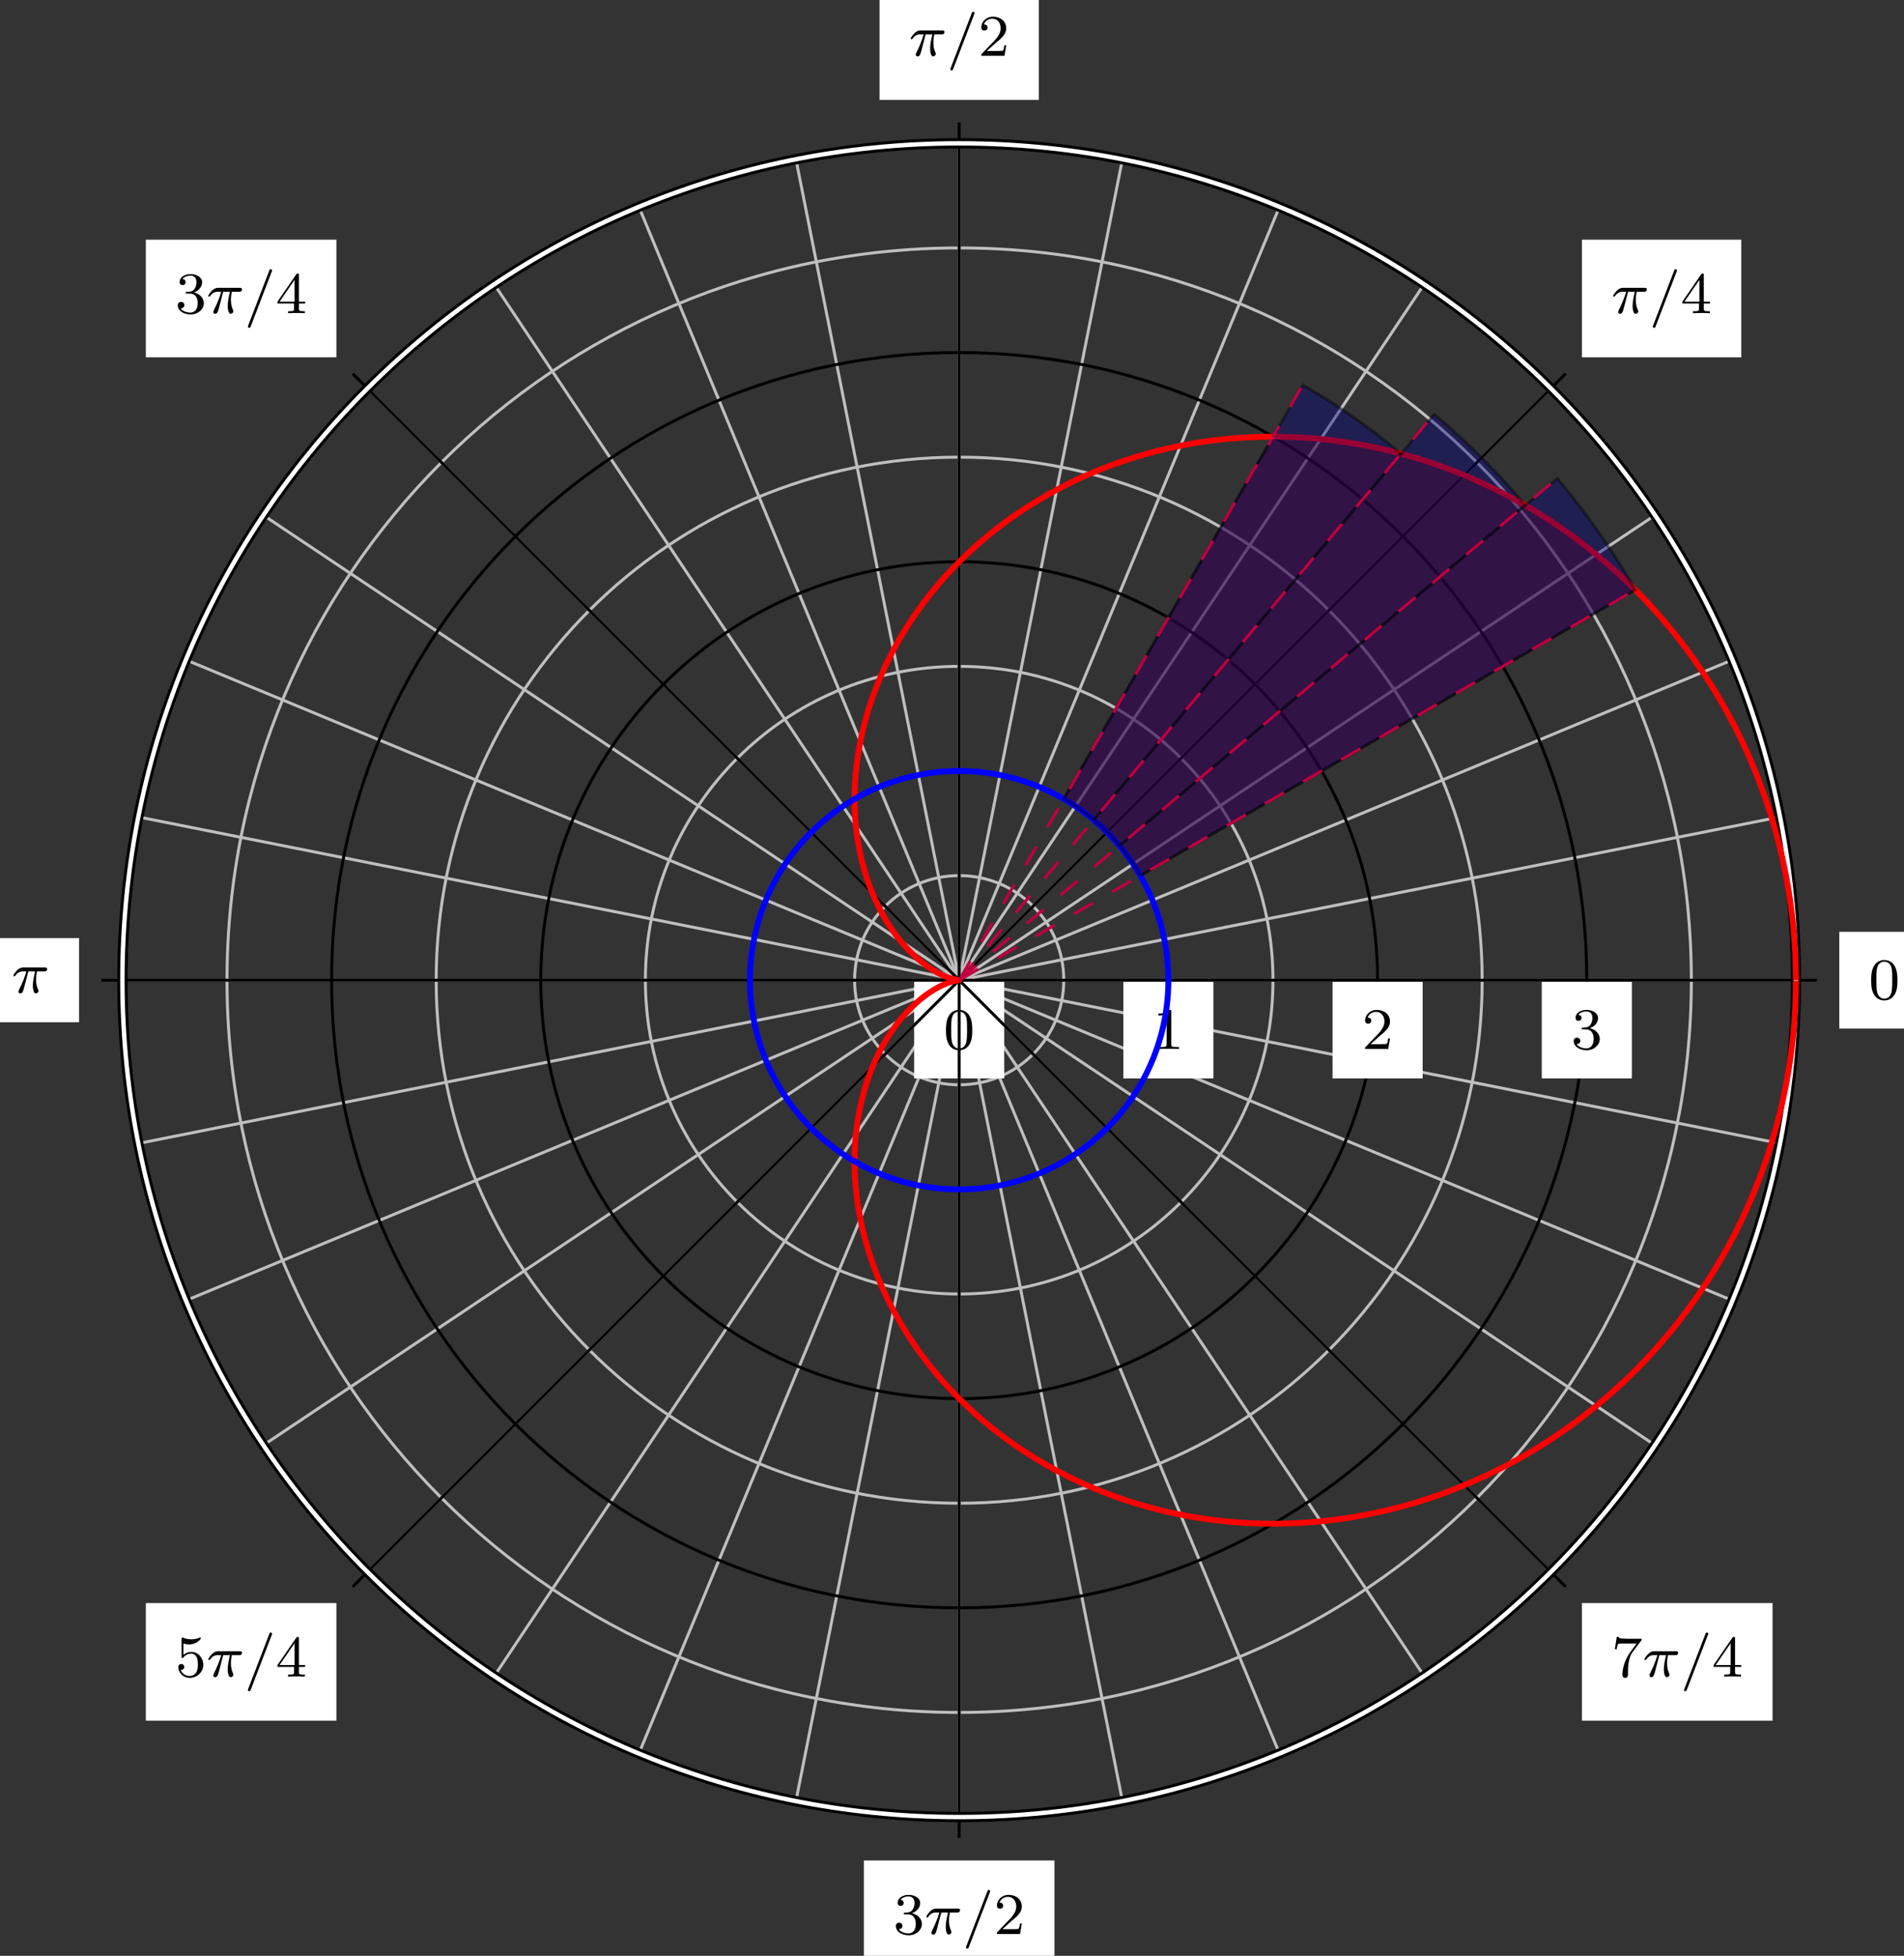 <?xml version="1.0" encoding="UTF-8"?>
<svg xmlns="http://www.w3.org/2000/svg" xmlns:xlink="http://www.w3.org/1999/xlink" width="258pt" height="265pt" viewBox="0 0 258 265" version="1.1">
<rect x="0" y="0" width="258" height="265" fill="#333333" stroke="none"/>
<defs>
<g>
<symbol overflow="visible" id="glyph0-0">
<path style="stroke:none;" d=""/>
</symbol>
<symbol overflow="visible" id="glyph0-1">
<path style="stroke:none;" d="M 3.891 -2.547 C 3.891 -3.391 3.812 -3.906 3.547 -4.422 C 3.203 -5.125 2.547 -5.297 2.109 -5.297 C 1.109 -5.297 0.734 -4.547 0.625 -4.328 C 0.344 -3.75 0.328 -2.953 0.328 -2.547 C 0.328 -2.016 0.344 -1.219 0.734 -0.578 C 1.094 0.016 1.688 0.172 2.109 0.172 C 2.5 0.172 3.172 0.047 3.578 -0.734 C 3.875 -1.312 3.891 -2.031 3.891 -2.547 Z M 2.109 -0.062 C 1.844 -0.062 1.297 -0.188 1.125 -1.016 C 1.031 -1.469 1.031 -2.219 1.031 -2.641 C 1.031 -3.188 1.031 -3.75 1.125 -4.188 C 1.297 -5 1.906 -5.078 2.109 -5.078 C 2.375 -5.078 2.938 -4.938 3.094 -4.219 C 3.188 -3.781 3.188 -3.172 3.188 -2.641 C 3.188 -2.172 3.188 -1.453 3.094 -1 C 2.922 -0.172 2.375 -0.062 2.109 -0.062 Z M 2.109 -0.062 "/>
</symbol>
<symbol overflow="visible" id="glyph0-2">
<path style="stroke:none;" d="M 2.5 -5.078 C 2.5 -5.297 2.484 -5.297 2.266 -5.297 C 1.938 -4.984 1.516 -4.797 0.766 -4.797 L 0.766 -4.531 C 0.984 -4.531 1.406 -4.531 1.875 -4.734 L 1.875 -0.656 C 1.875 -0.359 1.844 -0.266 1.094 -0.266 L 0.812 -0.266 L 0.812 0 C 1.141 -0.031 1.828 -0.031 2.188 -0.031 C 2.547 -0.031 3.234 -0.031 3.562 0 L 3.562 -0.266 L 3.281 -0.266 C 2.531 -0.266 2.5 -0.359 2.5 -0.656 Z M 2.5 -5.078 "/>
</symbol>
<symbol overflow="visible" id="glyph0-3">
<path style="stroke:none;" d="M 2.25 -1.625 C 2.375 -1.75 2.703 -2.016 2.844 -2.125 C 3.328 -2.578 3.797 -3.016 3.797 -3.734 C 3.797 -4.688 3 -5.297 2.016 -5.297 C 1.047 -5.297 0.422 -4.578 0.422 -3.859 C 0.422 -3.469 0.734 -3.422 0.844 -3.422 C 1.016 -3.422 1.266 -3.531 1.266 -3.844 C 1.266 -4.25 0.859 -4.25 0.766 -4.25 C 1 -4.844 1.531 -5.031 1.922 -5.031 C 2.656 -5.031 3.047 -4.406 3.047 -3.734 C 3.047 -2.906 2.469 -2.297 1.516 -1.344 L 0.516 -0.297 C 0.422 -0.219 0.422 -0.203 0.422 0 L 3.562 0 L 3.797 -1.422 L 3.547 -1.422 C 3.531 -1.266 3.469 -0.875 3.375 -0.719 C 3.328 -0.656 2.719 -0.656 2.594 -0.656 L 1.172 -0.656 Z M 2.25 -1.625 "/>
</symbol>
<symbol overflow="visible" id="glyph0-4">
<path style="stroke:none;" d="M 2.016 -2.656 C 2.641 -2.656 3.047 -2.203 3.047 -1.359 C 3.047 -0.359 2.484 -0.078 2.062 -0.078 C 1.625 -0.078 1.016 -0.234 0.734 -0.656 C 1.031 -0.656 1.234 -0.844 1.234 -1.094 C 1.234 -1.359 1.047 -1.531 0.781 -1.531 C 0.578 -1.531 0.344 -1.406 0.344 -1.078 C 0.344 -0.328 1.156 0.172 2.078 0.172 C 3.125 0.172 3.875 -0.562 3.875 -1.359 C 3.875 -2.031 3.344 -2.625 2.531 -2.812 C 3.156 -3.031 3.641 -3.562 3.641 -4.203 C 3.641 -4.844 2.922 -5.297 2.094 -5.297 C 1.234 -5.297 0.594 -4.844 0.594 -4.234 C 0.594 -3.938 0.781 -3.812 1 -3.812 C 1.25 -3.812 1.406 -3.984 1.406 -4.219 C 1.406 -4.516 1.141 -4.625 0.969 -4.625 C 1.312 -5.062 1.922 -5.094 2.062 -5.094 C 2.266 -5.094 2.875 -5.031 2.875 -4.203 C 2.875 -3.656 2.641 -3.312 2.531 -3.188 C 2.297 -2.938 2.109 -2.922 1.625 -2.891 C 1.469 -2.891 1.406 -2.875 1.406 -2.766 C 1.406 -2.656 1.484 -2.656 1.625 -2.656 Z M 2.016 -2.656 "/>
</symbol>
<symbol overflow="visible" id="glyph0-5">
<path style="stroke:none;" d="M 3.141 -5.156 C 3.141 -5.312 3.141 -5.375 2.969 -5.375 C 2.875 -5.375 2.859 -5.375 2.781 -5.266 L 0.234 -1.562 L 0.234 -1.312 L 2.484 -1.312 L 2.484 -0.641 C 2.484 -0.344 2.469 -0.266 1.844 -0.266 L 1.672 -0.266 L 1.672 0 C 2.344 -0.031 2.359 -0.031 2.812 -0.031 C 3.266 -0.031 3.281 -0.031 3.953 0 L 3.953 -0.266 L 3.781 -0.266 C 3.156 -0.266 3.141 -0.344 3.141 -0.641 L 3.141 -1.312 L 3.984 -1.312 L 3.984 -1.562 L 3.141 -1.562 Z M 2.547 -4.516 L 2.547 -1.562 L 0.516 -1.562 Z M 2.547 -4.516 "/>
</symbol>
<symbol overflow="visible" id="glyph0-6">
<path style="stroke:none;" d="M 1.109 -4.484 C 1.219 -4.453 1.531 -4.359 1.875 -4.359 C 2.875 -4.359 3.469 -5.062 3.469 -5.188 C 3.469 -5.281 3.422 -5.297 3.375 -5.297 C 3.359 -5.297 3.344 -5.297 3.281 -5.266 C 2.969 -5.141 2.594 -5.047 2.172 -5.047 C 1.703 -5.047 1.312 -5.156 1.062 -5.266 C 0.984 -5.297 0.969 -5.297 0.953 -5.297 C 0.859 -5.297 0.859 -5.219 0.859 -5.062 L 0.859 -2.734 C 0.859 -2.594 0.859 -2.5 0.984 -2.5 C 1.047 -2.5 1.062 -2.531 1.109 -2.594 C 1.203 -2.703 1.5 -3.109 2.188 -3.109 C 2.625 -3.109 2.844 -2.75 2.922 -2.594 C 3.047 -2.312 3.062 -1.938 3.062 -1.641 C 3.062 -1.344 3.062 -0.906 2.844 -0.562 C 2.688 -0.312 2.359 -0.078 1.938 -0.078 C 1.422 -0.078 0.922 -0.391 0.734 -0.922 C 0.75 -0.906 0.812 -0.906 0.812 -0.906 C 1.031 -0.906 1.219 -1.047 1.219 -1.297 C 1.219 -1.594 0.984 -1.703 0.828 -1.703 C 0.672 -1.703 0.422 -1.625 0.422 -1.281 C 0.422 -0.562 1.047 0.172 1.953 0.172 C 2.953 0.172 3.797 -0.609 3.797 -1.594 C 3.797 -2.516 3.125 -3.344 2.188 -3.344 C 1.797 -3.344 1.422 -3.219 1.109 -2.938 Z M 1.109 -4.484 "/>
</symbol>
<symbol overflow="visible" id="glyph0-7">
<path style="stroke:none;" d="M 4.031 -4.859 C 4.109 -4.938 4.109 -4.953 4.109 -5.125 L 2.078 -5.125 C 1.875 -5.125 1.641 -5.141 1.438 -5.156 C 1.016 -5.188 1.016 -5.266 0.984 -5.391 L 0.734 -5.391 L 0.469 -3.703 L 0.719 -3.703 C 0.734 -3.828 0.828 -4.375 0.938 -4.438 C 1.016 -4.484 1.625 -4.484 1.734 -4.484 L 3.422 -4.484 L 2.609 -3.375 C 1.703 -2.172 1.5 -0.906 1.5 -0.281 C 1.5 -0.203 1.5 0.172 1.875 0.172 C 2.25 0.172 2.25 -0.188 2.25 -0.281 L 2.25 -0.672 C 2.25 -1.812 2.453 -2.75 2.844 -3.281 Z M 4.031 -4.859 "/>
</symbol>
<symbol overflow="visible" id="glyph1-0">
<path style="stroke:none;" d=""/>
</symbol>
<symbol overflow="visible" id="glyph1-1">
<path style="stroke:none;" d="M 2.266 -2.906 L 3.172 -2.906 C 3.016 -2.188 2.875 -1.594 2.875 -1 C 2.875 -0.953 2.875 -0.609 2.953 -0.312 C 3.062 0.016 3.141 0.078 3.281 0.078 C 3.453 0.078 3.641 -0.078 3.641 -0.266 C 3.641 -0.312 3.641 -0.328 3.609 -0.406 C 3.438 -0.766 3.312 -1.156 3.312 -1.812 C 3.312 -1.984 3.312 -2.328 3.438 -2.906 L 4.406 -2.906 C 4.531 -2.906 4.609 -2.906 4.688 -2.969 C 4.797 -3.062 4.812 -3.156 4.812 -3.219 C 4.812 -3.438 4.609 -3.438 4.484 -3.438 L 1.609 -3.438 C 1.438 -3.438 1.125 -3.438 0.734 -3.047 C 0.453 -2.766 0.234 -2.406 0.234 -2.344 C 0.234 -2.266 0.281 -2.25 0.344 -2.25 C 0.438 -2.25 0.453 -2.266 0.5 -2.328 C 0.891 -2.906 1.359 -2.906 1.531 -2.906 L 2 -2.906 C 1.766 -2.062 1.344 -1.094 1.047 -0.516 C 1 -0.391 0.922 -0.234 0.922 -0.172 C 0.922 0 1.047 0.078 1.172 0.078 C 1.484 0.078 1.562 -0.219 1.734 -0.875 Z M 2.266 -2.906 "/>
</symbol>
<symbol overflow="visible" id="glyph1-2">
<path style="stroke:none;" d="M 3.703 -5.641 C 3.75 -5.75 3.75 -5.766 3.75 -5.797 C 3.75 -5.891 3.672 -5.969 3.562 -5.969 C 3.438 -5.969 3.406 -5.875 3.375 -5.797 L 0.516 1.656 C 0.469 1.766 0.469 1.781 0.469 1.812 C 0.469 1.906 0.547 1.984 0.656 1.984 C 0.781 1.984 0.812 1.891 0.844 1.812 Z M 3.703 -5.641 "/>
</symbol>
</g>
</defs>
<g id="surface1">
<path style="fill:none;stroke-width:0.399;stroke-linecap:butt;stroke-linejoin:miter;stroke:rgb(75%,75%,75%);stroke-opacity:1;stroke-miterlimit:10;" d="M -0 0.001 L 113.387 0.001 " transform="matrix(1,0,0,-1,129.973,132.806)"/>
<path style="fill:none;stroke-width:0.399;stroke-linecap:butt;stroke-linejoin:miter;stroke:rgb(75%,75%,75%);stroke-opacity:1;stroke-miterlimit:10;" d="M -0 0.001 L 111.204 22.116 " transform="matrix(1,0,0,-1,129.973,132.806)"/>
<path style="fill:none;stroke-width:0.399;stroke-linecap:butt;stroke-linejoin:miter;stroke:rgb(75%,75%,75%);stroke-opacity:1;stroke-miterlimit:10;" d="M -0 0.001 L 104.751 43.388 " transform="matrix(1,0,0,-1,129.973,132.806)"/>
<path style="fill:none;stroke-width:0.399;stroke-linecap:butt;stroke-linejoin:miter;stroke:rgb(75%,75%,75%);stroke-opacity:1;stroke-miterlimit:10;" d="M -0 0.001 L 94.275 62.992 " transform="matrix(1,0,0,-1,129.973,132.806)"/>
<path style="fill:none;stroke-width:0.399;stroke-linecap:butt;stroke-linejoin:miter;stroke:rgb(75%,75%,75%);stroke-opacity:1;stroke-miterlimit:10;" d="M -0 0.001 L 80.178 80.178 " transform="matrix(1,0,0,-1,129.973,132.806)"/>
<path style="fill:none;stroke-width:0.399;stroke-linecap:butt;stroke-linejoin:miter;stroke:rgb(75%,75%,75%);stroke-opacity:1;stroke-miterlimit:10;" d="M -0 0.001 L 62.992 94.274 " transform="matrix(1,0,0,-1,129.973,132.806)"/>
<path style="fill:none;stroke-width:0.399;stroke-linecap:butt;stroke-linejoin:miter;stroke:rgb(75%,75%,75%);stroke-opacity:1;stroke-miterlimit:10;" d="M -0 0.001 L 43.388 104.753 " transform="matrix(1,0,0,-1,129.973,132.806)"/>
<path style="fill:none;stroke-width:0.399;stroke-linecap:butt;stroke-linejoin:miter;stroke:rgb(75%,75%,75%);stroke-opacity:1;stroke-miterlimit:10;" d="M -0 0.001 L 22.119 111.206 " transform="matrix(1,0,0,-1,129.973,132.806)"/>
<path style="fill:none;stroke-width:0.399;stroke-linecap:butt;stroke-linejoin:miter;stroke:rgb(75%,75%,75%);stroke-opacity:1;stroke-miterlimit:10;" d="M -0 0.001 L -0 113.386 " transform="matrix(1,0,0,-1,129.973,132.806)"/>
<path style="fill:none;stroke-width:0.399;stroke-linecap:butt;stroke-linejoin:miter;stroke:rgb(75%,75%,75%);stroke-opacity:1;stroke-miterlimit:10;" d="M -0 0.001 L -22.116 111.206 " transform="matrix(1,0,0,-1,129.973,132.806)"/>
<path style="fill:none;stroke-width:0.399;stroke-linecap:butt;stroke-linejoin:miter;stroke:rgb(75%,75%,75%);stroke-opacity:1;stroke-miterlimit:10;" d="M -0 0.001 L -43.388 104.753 " transform="matrix(1,0,0,-1,129.973,132.806)"/>
<path style="fill:none;stroke-width:0.399;stroke-linecap:butt;stroke-linejoin:miter;stroke:rgb(75%,75%,75%);stroke-opacity:1;stroke-miterlimit:10;" d="M -0 0.001 L -62.993 94.274 " transform="matrix(1,0,0,-1,129.973,132.806)"/>
<path style="fill:none;stroke-width:0.399;stroke-linecap:butt;stroke-linejoin:miter;stroke:rgb(75%,75%,75%);stroke-opacity:1;stroke-miterlimit:10;" d="M -0 0.001 L -80.175 80.178 " transform="matrix(1,0,0,-1,129.973,132.806)"/>
<path style="fill:none;stroke-width:0.399;stroke-linecap:butt;stroke-linejoin:miter;stroke:rgb(75%,75%,75%);stroke-opacity:1;stroke-miterlimit:10;" d="M -0 0.001 L -94.276 62.992 " transform="matrix(1,0,0,-1,129.973,132.806)"/>
<path style="fill:none;stroke-width:0.399;stroke-linecap:butt;stroke-linejoin:miter;stroke:rgb(75%,75%,75%);stroke-opacity:1;stroke-miterlimit:10;" d="M -0 0.001 L -104.752 43.388 " transform="matrix(1,0,0,-1,129.973,132.806)"/>
<path style="fill:none;stroke-width:0.399;stroke-linecap:butt;stroke-linejoin:miter;stroke:rgb(75%,75%,75%);stroke-opacity:1;stroke-miterlimit:10;" d="M -0 0.001 L -111.205 22.116 " transform="matrix(1,0,0,-1,129.973,132.806)"/>
<path style="fill:none;stroke-width:0.399;stroke-linecap:butt;stroke-linejoin:miter;stroke:rgb(75%,75%,75%);stroke-opacity:1;stroke-miterlimit:10;" d="M -0 0.001 L -113.388 0.001 " transform="matrix(1,0,0,-1,129.973,132.806)"/>
<path style="fill:none;stroke-width:0.399;stroke-linecap:butt;stroke-linejoin:miter;stroke:rgb(75%,75%,75%);stroke-opacity:1;stroke-miterlimit:10;" d="M -0 0.001 L -111.205 -22.118 " transform="matrix(1,0,0,-1,129.973,132.806)"/>
<path style="fill:none;stroke-width:0.399;stroke-linecap:butt;stroke-linejoin:miter;stroke:rgb(75%,75%,75%);stroke-opacity:1;stroke-miterlimit:10;" d="M -0 0.001 L -104.752 -43.389 " transform="matrix(1,0,0,-1,129.973,132.806)"/>
<path style="fill:none;stroke-width:0.399;stroke-linecap:butt;stroke-linejoin:miter;stroke:rgb(75%,75%,75%);stroke-opacity:1;stroke-miterlimit:10;" d="M -0 0.001 L -94.276 -62.993 " transform="matrix(1,0,0,-1,129.973,132.806)"/>
<path style="fill:none;stroke-width:0.399;stroke-linecap:butt;stroke-linejoin:miter;stroke:rgb(75%,75%,75%);stroke-opacity:1;stroke-miterlimit:10;" d="M -0 0.001 L -80.175 -80.175 " transform="matrix(1,0,0,-1,129.973,132.806)"/>
<path style="fill:none;stroke-width:0.399;stroke-linecap:butt;stroke-linejoin:miter;stroke:rgb(75%,75%,75%);stroke-opacity:1;stroke-miterlimit:10;" d="M -0 0.001 L -62.993 -94.275 " transform="matrix(1,0,0,-1,129.973,132.806)"/>
<path style="fill:none;stroke-width:0.399;stroke-linecap:butt;stroke-linejoin:miter;stroke:rgb(75%,75%,75%);stroke-opacity:1;stroke-miterlimit:10;" d="M -0 0.001 L -43.388 -104.751 " transform="matrix(1,0,0,-1,129.973,132.806)"/>
<path style="fill:none;stroke-width:0.399;stroke-linecap:butt;stroke-linejoin:miter;stroke:rgb(75%,75%,75%);stroke-opacity:1;stroke-miterlimit:10;" d="M -0 0.001 L -22.116 -111.204 " transform="matrix(1,0,0,-1,129.973,132.806)"/>
<path style="fill:none;stroke-width:0.399;stroke-linecap:butt;stroke-linejoin:miter;stroke:rgb(75%,75%,75%);stroke-opacity:1;stroke-miterlimit:10;" d="M -0 0.001 L -0 -113.387 " transform="matrix(1,0,0,-1,129.973,132.806)"/>
<path style="fill:none;stroke-width:0.399;stroke-linecap:butt;stroke-linejoin:miter;stroke:rgb(75%,75%,75%);stroke-opacity:1;stroke-miterlimit:10;" d="M -0 0.001 L 22.119 -111.204 " transform="matrix(1,0,0,-1,129.973,132.806)"/>
<path style="fill:none;stroke-width:0.399;stroke-linecap:butt;stroke-linejoin:miter;stroke:rgb(75%,75%,75%);stroke-opacity:1;stroke-miterlimit:10;" d="M -0 0.001 L 43.388 -104.751 " transform="matrix(1,0,0,-1,129.973,132.806)"/>
<path style="fill:none;stroke-width:0.399;stroke-linecap:butt;stroke-linejoin:miter;stroke:rgb(75%,75%,75%);stroke-opacity:1;stroke-miterlimit:10;" d="M -0 0.001 L 62.992 -94.275 " transform="matrix(1,0,0,-1,129.973,132.806)"/>
<path style="fill:none;stroke-width:0.399;stroke-linecap:butt;stroke-linejoin:miter;stroke:rgb(75%,75%,75%);stroke-opacity:1;stroke-miterlimit:10;" d="M -0 0.001 L 80.178 -80.175 " transform="matrix(1,0,0,-1,129.973,132.806)"/>
<path style="fill:none;stroke-width:0.399;stroke-linecap:butt;stroke-linejoin:miter;stroke:rgb(75%,75%,75%);stroke-opacity:1;stroke-miterlimit:10;" d="M -0 0.001 L 94.275 -62.993 " transform="matrix(1,0,0,-1,129.973,132.806)"/>
<path style="fill:none;stroke-width:0.399;stroke-linecap:butt;stroke-linejoin:miter;stroke:rgb(75%,75%,75%);stroke-opacity:1;stroke-miterlimit:10;" d="M -0 0.001 L 104.751 -43.389 " transform="matrix(1,0,0,-1,129.973,132.806)"/>
<path style="fill:none;stroke-width:0.399;stroke-linecap:butt;stroke-linejoin:miter;stroke:rgb(75%,75%,75%);stroke-opacity:1;stroke-miterlimit:10;" d="M -0 0.001 L 111.204 -22.118 " transform="matrix(1,0,0,-1,129.973,132.806)"/>
<path style="fill:none;stroke-width:0.399;stroke-linecap:butt;stroke-linejoin:miter;stroke:rgb(75%,75%,75%);stroke-opacity:1;stroke-miterlimit:10;" d="M 14.174 0.001 C 14.174 7.829 7.827 14.172 -0 14.172 C -7.828 14.172 -14.171 7.829 -14.171 0.001 C -14.171 -7.826 -7.828 -14.173 -0 -14.173 C 7.827 -14.173 14.174 -7.826 14.174 0.001 Z M 14.174 0.001 " transform="matrix(1,0,0,-1,129.973,132.806)"/>
<path style="fill:none;stroke-width:0.399;stroke-linecap:butt;stroke-linejoin:miter;stroke:rgb(0%,0%,0%);stroke-opacity:1;stroke-miterlimit:10;" d="M -0 0.001 Z M -0 0.001 " transform="matrix(1,0,0,-1,129.973,132.806)"/>
<path style=" stroke:none;fill-rule:nonzero;fill:rgb(100%,100%,100%);fill-opacity:1;" d="M 123.871 146.113 L 136.074 146.113 L 136.074 133.004 L 123.871 133.004 Z M 123.871 146.113 "/>
<g style="fill:rgb(0%,0%,0%);fill-opacity:1;">
  <use xlink:href="#glyph0-1" x="127.856" y="142.127"/>
</g>
<path style="fill:none;stroke-width:0.399;stroke-linecap:butt;stroke-linejoin:miter;stroke:rgb(75%,75%,75%);stroke-opacity:1;stroke-miterlimit:10;" d="M 42.52 0.001 C 42.52 23.483 23.483 42.521 -0 42.521 C -23.483 42.521 -42.521 23.483 -42.521 0.001 C -42.521 -23.485 -23.483 -42.518 -0 -42.518 C 23.483 -42.518 42.52 -23.485 42.52 0.001 Z M 42.52 0.001 " transform="matrix(1,0,0,-1,129.973,132.806)"/>
<path style="fill:none;stroke-width:0.399;stroke-linecap:butt;stroke-linejoin:miter;stroke:rgb(0%,0%,0%);stroke-opacity:1;stroke-miterlimit:10;" d="M 28.346 0.001 C 28.346 15.656 15.655 28.346 -0 28.346 C -15.656 28.346 -28.346 15.656 -28.346 0.001 C -28.346 -15.658 -15.656 -28.348 -0 -28.348 C 15.655 -28.348 28.346 -15.658 28.346 0.001 Z M 28.346 0.001 " transform="matrix(1,0,0,-1,129.973,132.806)"/>
<path style=" stroke:none;fill-rule:nonzero;fill:rgb(100%,100%,100%);fill-opacity:1;" d="M 152.219 146.113 L 164.422 146.113 L 164.422 133.004 L 152.219 133.004 Z M 152.219 146.113 "/>
<g style="fill:rgb(0%,0%,0%);fill-opacity:1;">
  <use xlink:href="#glyph0-2" x="156.205" y="142.127"/>
</g>
<path style="fill:none;stroke-width:0.399;stroke-linecap:butt;stroke-linejoin:miter;stroke:rgb(75%,75%,75%);stroke-opacity:1;stroke-miterlimit:10;" d="M 70.866 0.001 C 70.866 39.138 39.138 70.866 -0 70.866 C -39.139 70.866 -70.867 39.138 -70.867 0.001 C -70.867 -39.14 -39.139 -70.867 -0 -70.867 C 39.138 -70.867 70.866 -39.14 70.866 0.001 Z M 70.866 0.001 " transform="matrix(1,0,0,-1,129.973,132.806)"/>
<path style="fill:none;stroke-width:0.399;stroke-linecap:butt;stroke-linejoin:miter;stroke:rgb(0%,0%,0%);stroke-opacity:1;stroke-miterlimit:10;" d="M 56.695 0.001 C 56.695 31.311 31.31 56.695 -0 56.695 C -31.311 56.695 -56.692 31.311 -56.692 0.001 C -56.692 -31.312 -31.311 -56.693 -0 -56.693 C 31.31 -56.693 56.695 -31.312 56.695 0.001 Z M 56.695 0.001 " transform="matrix(1,0,0,-1,129.973,132.806)"/>
<path style=" stroke:none;fill-rule:nonzero;fill:rgb(100%,100%,100%);fill-opacity:1;" d="M 180.566 146.113 L 192.773 146.113 L 192.773 133.004 L 180.566 133.004 Z M 180.566 146.113 "/>
<g style="fill:rgb(0%,0%,0%);fill-opacity:1;">
  <use xlink:href="#glyph0-3" x="184.552" y="142.127"/>
</g>
<path style="fill:none;stroke-width:0.399;stroke-linecap:butt;stroke-linejoin:miter;stroke:rgb(75%,75%,75%);stroke-opacity:1;stroke-miterlimit:10;" d="M 99.212 0.001 C 99.212 54.793 54.793 99.215 -0 99.215 C -54.794 99.215 -99.213 54.793 -99.213 0.001 C -99.213 -54.795 -54.794 -99.213 -0 -99.213 C 54.793 -99.213 99.212 -54.795 99.212 0.001 Z M 99.212 0.001 " transform="matrix(1,0,0,-1,129.973,132.806)"/>
<path style="fill:none;stroke-width:0.399;stroke-linecap:butt;stroke-linejoin:miter;stroke:rgb(0%,0%,0%);stroke-opacity:1;stroke-miterlimit:10;" d="M 85.041 0.001 C 85.041 46.966 46.965 85.04 -0 85.04 C -46.966 85.04 -85.042 46.966 -85.042 0.001 C -85.042 -46.967 -46.966 -85.042 -0 -85.042 C 46.965 -85.042 85.041 -46.967 85.041 0.001 Z M 85.041 0.001 " transform="matrix(1,0,0,-1,129.973,132.806)"/>
<path style=" stroke:none;fill-rule:nonzero;fill:rgb(100%,100%,100%);fill-opacity:1;" d="M 208.918 146.113 L 221.121 146.113 L 221.121 133.004 L 208.918 133.004 Z M 208.918 146.113 "/>
<g style="fill:rgb(0%,0%,0%);fill-opacity:1;">
  <use xlink:href="#glyph0-4" x="212.901" y="142.127"/>
</g>
<path style="fill:none;stroke-width:0.399;stroke-linecap:butt;stroke-linejoin:miter;stroke:rgb(0%,0%,0%);stroke-opacity:1;stroke-miterlimit:10;" d="M -0 0.001 L 116.223 0.001 " transform="matrix(1,0,0,-1,129.973,132.806)"/>
<path style=" stroke:none;fill-rule:nonzero;fill:rgb(100%,100%,100%);fill-opacity:1;" d="M 249.234 139.359 L 261.441 139.359 L 261.441 126.254 L 249.234 126.254 Z M 249.234 139.359 "/>
<g style="fill:rgb(0%,0%,0%);fill-opacity:1;">
  <use xlink:href="#glyph0-1" x="253.22" y="135.374"/>
</g>
<path style="fill:none;stroke-width:0.399;stroke-linecap:butt;stroke-linejoin:miter;stroke:rgb(0%,0%,0%);stroke-opacity:1;stroke-miterlimit:10;" d="M -0 0.001 L 82.182 82.181 " transform="matrix(1,0,0,-1,129.973,132.806)"/>
<path style=" stroke:none;fill-rule:nonzero;fill:rgb(100%,100%,100%);fill-opacity:1;" d="M 214.363 48.414 L 235.949 48.414 L 235.949 32.473 L 214.363 32.473 Z M 214.363 48.414 "/>
<g style="fill:rgb(0%,0%,0%);fill-opacity:1;">
  <use xlink:href="#glyph1-1" x="218.348" y="42.436"/>
</g>
<g style="fill:rgb(0%,0%,0%);fill-opacity:1;">
  <use xlink:href="#glyph1-2" x="223.49" y="42.436"/>
</g>
<g style="fill:rgb(0%,0%,0%);fill-opacity:1;">
  <use xlink:href="#glyph0-5" x="227.732" y="42.436"/>
</g>
<path style="fill:none;stroke-width:0.399;stroke-linecap:butt;stroke-linejoin:miter;stroke:rgb(0%,0%,0%);stroke-opacity:1;stroke-miterlimit:10;" d="M -0 0.001 L -0 116.221 " transform="matrix(1,0,0,-1,129.973,132.806)"/>
<path style=" stroke:none;fill-rule:nonzero;fill:rgb(100%,100%,100%);fill-opacity:1;" d="M 119.18 13.539 L 140.766 13.539 L 140.766 -2.402 L 119.18 -2.402 Z M 119.18 13.539 "/>
<g style="fill:rgb(0%,0%,0%);fill-opacity:1;">
  <use xlink:href="#glyph1-1" x="123.164" y="7.562"/>
</g>
<g style="fill:rgb(0%,0%,0%);fill-opacity:1;">
  <use xlink:href="#glyph1-2" x="128.306" y="7.562"/>
</g>
<g style="fill:rgb(0%,0%,0%);fill-opacity:1;">
  <use xlink:href="#glyph0-3" x="132.547" y="7.562"/>
</g>
<path style="fill:none;stroke-width:0.399;stroke-linecap:butt;stroke-linejoin:miter;stroke:rgb(0%,0%,0%);stroke-opacity:1;stroke-miterlimit:10;" d="M -0 0.001 L -82.183 82.181 " transform="matrix(1,0,0,-1,129.973,132.806)"/>
<path style=" stroke:none;fill-rule:nonzero;fill:rgb(100%,100%,100%);fill-opacity:1;" d="M 19.762 48.414 L 45.582 48.414 L 45.582 32.473 L 19.762 32.473 Z M 19.762 48.414 "/>
<g style="fill:rgb(0%,0%,0%);fill-opacity:1;">
  <use xlink:href="#glyph0-4" x="23.746" y="42.436"/>
</g>
<g style="fill:rgb(0%,0%,0%);fill-opacity:1;">
  <use xlink:href="#glyph1-1" x="27.98" y="42.436"/>
</g>
<g style="fill:rgb(0%,0%,0%);fill-opacity:1;">
  <use xlink:href="#glyph1-2" x="33.122" y="42.436"/>
</g>
<g style="fill:rgb(0%,0%,0%);fill-opacity:1;">
  <use xlink:href="#glyph0-5" x="37.364" y="42.436"/>
</g>
<path style="fill:none;stroke-width:0.399;stroke-linecap:butt;stroke-linejoin:miter;stroke:rgb(0%,0%,0%);stroke-opacity:1;stroke-miterlimit:10;" d="M -0 0.001 L -116.224 0.001 " transform="matrix(1,0,0,-1,129.973,132.806)"/>
<path style=" stroke:none;fill-rule:nonzero;fill:rgb(100%,100%,100%);fill-opacity:1;" d="M -2.41 138.508 L 10.711 138.508 L 10.711 127.105 L -2.41 127.105 Z M -2.41 138.508 "/>
<g style="fill:rgb(0%,0%,0%);fill-opacity:1;">
  <use xlink:href="#glyph1-1" x="1.576" y="134.522"/>
</g>
<path style="fill:none;stroke-width:0.399;stroke-linecap:butt;stroke-linejoin:miter;stroke:rgb(0%,0%,0%);stroke-opacity:1;stroke-miterlimit:10;" d="M -0 0.001 L -82.183 -82.183 " transform="matrix(1,0,0,-1,129.973,132.806)"/>
<path style=" stroke:none;fill-rule:nonzero;fill:rgb(100%,100%,100%);fill-opacity:1;" d="M 19.762 233.141 L 45.582 233.141 L 45.582 217.199 L 19.762 217.199 Z M 19.762 233.141 "/>
<g style="fill:rgb(0%,0%,0%);fill-opacity:1;">
  <use xlink:href="#glyph0-6" x="23.746" y="227.161"/>
</g>
<g style="fill:rgb(0%,0%,0%);fill-opacity:1;">
  <use xlink:href="#glyph1-1" x="27.98" y="227.161"/>
</g>
<g style="fill:rgb(0%,0%,0%);fill-opacity:1;">
  <use xlink:href="#glyph1-2" x="33.122" y="227.161"/>
</g>
<g style="fill:rgb(0%,0%,0%);fill-opacity:1;">
  <use xlink:href="#glyph0-5" x="37.364" y="227.161"/>
</g>
<path style="fill:none;stroke-width:0.399;stroke-linecap:butt;stroke-linejoin:miter;stroke:rgb(0%,0%,0%);stroke-opacity:1;stroke-miterlimit:10;" d="M -0 0.001 L 82.182 -82.183 " transform="matrix(1,0,0,-1,129.973,132.806)"/>
<path style=" stroke:none;fill-rule:nonzero;fill:rgb(100%,100%,100%);fill-opacity:1;" d="M 214.363 233.141 L 240.188 233.141 L 240.188 217.199 L 214.363 217.199 Z M 214.363 233.141 "/>
<g style="fill:rgb(0%,0%,0%);fill-opacity:1;">
  <use xlink:href="#glyph0-7" x="218.348" y="227.161"/>
</g>
<g style="fill:rgb(0%,0%,0%);fill-opacity:1;">
  <use xlink:href="#glyph1-1" x="222.583" y="227.161"/>
</g>
<g style="fill:rgb(0%,0%,0%);fill-opacity:1;">
  <use xlink:href="#glyph1-2" x="227.724" y="227.161"/>
</g>
<g style="fill:rgb(0%,0%,0%);fill-opacity:1;">
  <use xlink:href="#glyph0-5" x="231.966" y="227.161"/>
</g>
<path style="fill:none;stroke-width:0.399;stroke-linecap:butt;stroke-linejoin:miter;stroke:rgb(0%,0%,0%);stroke-opacity:1;stroke-miterlimit:10;" d="M -0 0.001 L -0 -116.223 " transform="matrix(1,0,0,-1,129.973,132.806)"/>
<path style=" stroke:none;fill-rule:nonzero;fill:rgb(100%,100%,100%);fill-opacity:1;" d="M 117.062 268.012 L 142.883 268.012 L 142.883 252.074 L 117.062 252.074 Z M 117.062 268.012 "/>
<g style="fill:rgb(0%,0%,0%);fill-opacity:1;">
  <use xlink:href="#glyph0-4" x="121.047" y="262.036"/>
</g>
<g style="fill:rgb(0%,0%,0%);fill-opacity:1;">
  <use xlink:href="#glyph1-1" x="125.281" y="262.036"/>
</g>
<g style="fill:rgb(0%,0%,0%);fill-opacity:1;">
  <use xlink:href="#glyph1-2" x="130.423" y="262.036"/>
</g>
<g style="fill:rgb(0%,0%,0%);fill-opacity:1;">
  <use xlink:href="#glyph0-3" x="134.664" y="262.036"/>
</g>
<path style="fill:none;stroke-width:1.395;stroke-linecap:butt;stroke-linejoin:miter;stroke:rgb(0%,0%,0%);stroke-opacity:1;stroke-miterlimit:10;" d="M 113.387 0.001 C 113.387 62.624 62.625 113.386 -0 113.386 C -62.622 113.386 -113.388 62.624 -113.388 0.001 C -113.388 -62.622 -62.622 -113.387 -0 -113.387 C 62.625 -113.387 113.387 -62.622 113.387 0.001 Z M 113.387 0.001 " transform="matrix(1,0,0,-1,129.973,132.806)"/>
<path style="fill:none;stroke-width:0.598;stroke-linecap:butt;stroke-linejoin:miter;stroke:rgb(100%,100%,100%);stroke-opacity:1;stroke-miterlimit:10;" d="M 113.387 0.001 C 113.387 62.624 62.625 113.386 -0 113.386 C -62.622 113.386 -113.388 62.624 -113.388 0.001 C -113.388 -62.622 -62.622 -113.387 -0 -113.387 C 62.625 -113.387 113.387 -62.622 113.387 0.001 Z M 113.387 0.001 " transform="matrix(1,0,0,-1,129.973,132.806)"/>
<path style="fill-rule:nonzero;fill:rgb(50%,0%,0%);fill-opacity:0.4;stroke-width:0.399;stroke-linecap:butt;stroke-linejoin:miter;stroke:rgb(0%,0%,0%);stroke-opacity:0.4;stroke-miterlimit:10;" d="M 24.549 14.172 L 91.615 52.891 L 89.9 54.547 L 88.139 56.145 L 86.33 57.676 L 84.487 59.148 L 82.592 60.55 L 80.663 61.882 L 78.698 63.148 L 76.706 64.351 L 74.675 65.476 L 72.624 66.53 L 70.546 67.515 L 68.449 68.429 L 66.324 69.264 L 64.191 70.026 L 62.043 70.717 L 59.883 71.339 L 57.715 71.878 L 55.539 72.35 L 53.364 72.745 L 51.192 73.073 L 49.02 73.323 L 46.852 73.498 L 44.696 73.608 L 42.548 73.643 L 14.174 24.55 L 14.706 24.233 L 15.229 23.905 L 15.749 23.569 L 16.256 23.222 L 16.76 22.859 L 17.252 22.487 L 17.741 22.109 L 18.217 21.714 L 18.686 21.312 L 19.147 20.902 L 19.6 20.48 L 20.041 20.046 L 20.471 19.605 L 20.897 19.152 L 21.307 18.695 L 21.713 18.226 L 22.104 17.746 L 22.483 17.261 L 22.858 16.765 L 23.217 16.265 L 23.565 15.754 L 23.9 15.234 L 24.229 14.711 L 24.545 14.18 L 24.549 14.172 " transform="matrix(1,0,0,-1,129.973,132.806)"/>
<path style="fill:none;stroke-width:0.797;stroke-linecap:butt;stroke-linejoin:miter;stroke:rgb(100%,0%,0%);stroke-opacity:1;stroke-miterlimit:10;" d="M 113.387 0.001 C 113.387 0.001 113.344 2.583 113.297 3.575 C 113.247 4.567 113.133 6.161 113.04 7.145 C 112.946 8.133 112.755 9.715 112.614 10.696 C 112.473 11.676 112.215 13.246 112.028 14.223 C 111.841 15.195 111.508 16.75 111.274 17.711 C 111.044 18.675 110.634 20.206 110.356 21.156 C 110.079 22.105 109.595 23.616 109.274 24.55 C 108.954 25.483 108.403 26.964 108.04 27.878 C 107.677 28.795 107.06 30.248 106.653 31.147 C 106.247 32.041 105.56 33.459 105.114 34.334 C 104.669 35.205 103.919 36.588 103.431 37.435 C 102.943 38.283 102.13 39.623 101.603 40.443 C 101.079 41.267 100.204 42.564 99.646 43.357 C 99.083 44.15 98.154 45.403 97.56 46.165 C 96.962 46.931 95.982 48.13 95.353 48.864 C 94.724 49.594 93.689 50.743 93.029 51.442 C 92.365 52.141 91.279 53.231 90.588 53.895 C 89.897 54.559 88.768 55.594 88.049 56.223 C 87.334 56.848 86.162 57.824 85.42 58.414 C 84.674 59.004 83.463 59.922 82.698 60.472 C 81.932 61.023 80.682 61.882 79.897 62.394 C 79.112 62.906 77.831 63.691 77.022 64.159 C 76.218 64.632 74.905 65.355 74.085 65.784 C 73.261 66.214 71.929 66.87 71.093 67.261 C 70.257 67.647 68.906 68.237 68.058 68.585 C 67.21 68.932 65.839 69.452 64.984 69.757 C 64.125 70.061 62.734 70.51 61.871 70.772 C 61.004 71.03 59.609 71.413 58.738 71.631 C 57.867 71.85 56.469 72.163 55.594 72.338 C 54.719 72.514 53.317 72.76 52.446 72.893 C 51.571 73.026 50.168 73.206 49.297 73.295 C 48.426 73.385 47.032 73.495 46.165 73.541 C 45.298 73.592 43.907 73.635 43.044 73.639 C 42.185 73.647 40.806 73.623 39.954 73.592 C 39.103 73.557 37.743 73.471 36.9 73.401 C 36.06 73.327 34.716 73.178 33.888 73.065 C 33.056 72.956 31.736 72.745 30.923 72.596 C 30.107 72.448 28.81 72.174 28.014 71.991 C 27.217 71.803 25.947 71.475 25.17 71.256 C 24.389 71.034 23.151 70.651 22.393 70.397 C 21.631 70.143 20.428 69.71 19.69 69.421 C 18.952 69.136 17.788 68.651 17.073 68.335 C 16.354 68.015 15.229 67.479 14.538 67.132 C 13.846 66.788 12.757 66.206 12.093 65.831 C 11.429 65.456 10.386 64.835 9.745 64.437 C 9.108 64.034 8.105 63.374 7.495 62.953 C 6.886 62.527 5.933 61.832 5.351 61.382 C 4.773 60.937 3.863 60.203 3.312 59.738 C 2.761 59.273 1.902 58.508 1.382 58.023 C 0.863 57.543 0.054 56.75 -0.434 56.25 C -0.922 55.75 -1.68 54.938 -2.137 54.422 C -2.594 53.91 -3.305 53.071 -3.731 52.543 C -4.156 52.02 -4.809 51.165 -5.203 50.629 C -5.598 50.09 -6.199 49.223 -6.563 48.676 C -6.922 48.13 -7.473 47.251 -7.805 46.7 C -8.133 46.149 -8.633 45.263 -8.93 44.704 C -9.226 44.15 -9.676 43.255 -9.937 42.697 C -10.203 42.138 -10.601 41.244 -10.836 40.685 C -11.066 40.126 -11.418 39.228 -11.617 38.673 C -11.82 38.115 -12.121 37.22 -12.293 36.67 C -12.465 36.115 -12.715 35.228 -12.855 34.682 C -13 34.131 -13.203 33.256 -13.316 32.713 C -13.429 32.17 -13.586 31.307 -13.671 30.772 C -13.757 30.237 -13.871 29.385 -13.929 28.862 C -13.988 28.338 -14.062 27.507 -14.093 26.991 C -14.129 26.479 -14.16 25.663 -14.168 25.163 C -14.175 24.659 -14.171 23.866 -14.156 23.378 C -14.14 22.894 -14.097 22.12 -14.058 21.648 C -14.023 21.175 -13.945 20.433 -13.89 19.976 C -13.832 19.519 -13.722 18.8 -13.644 18.359 C -13.57 17.921 -13.429 17.23 -13.336 16.808 C -13.242 16.386 -13.078 15.726 -12.965 15.324 C -12.855 14.918 -12.664 14.289 -12.539 13.906 C -12.414 13.52 -12.203 12.922 -12.066 12.559 C -11.929 12.195 -11.695 11.625 -11.547 11.281 C -11.398 10.938 -11.148 10.403 -10.992 10.082 C -10.832 9.758 -10.57 9.254 -10.402 8.954 C -10.234 8.653 -9.961 8.184 -9.789 7.899 C -9.613 7.618 -9.332 7.184 -9.152 6.922 C -8.976 6.661 -8.687 6.262 -8.504 6.02 C -8.324 5.782 -8.031 5.411 -7.848 5.192 C -7.668 4.969 -7.371 4.634 -7.188 4.434 C -7.004 4.235 -6.711 3.931 -6.531 3.751 C -6.348 3.567 -6.059 3.294 -5.879 3.134 C -5.703 2.974 -5.418 2.728 -5.246 2.587 C -5.07 2.442 -4.793 2.228 -4.625 2.103 C -4.457 1.978 -4.192 1.79 -4.031 1.681 C -3.871 1.571 -3.617 1.411 -3.461 1.317 C -3.309 1.224 -3.067 1.087 -2.922 1.009 C -2.778 0.931 -2.559 0.814 -2.426 0.751 C -2.289 0.685 -2.086 0.595 -1.965 0.54 C -1.84 0.489 -1.657 0.415 -1.543 0.372 C -1.434 0.333 -1.266 0.275 -1.168 0.243 C -1.075 0.212 -0.926 0.169 -0.844 0.15 C -0.762 0.126 -0.637 0.099 -0.571 0.083 C -0.5 0.068 -0.403 0.048 -0.348 0.04 C -0.293 0.029 -0.219 0.021 -0.18 0.013 C -0.141 0.009 -0.09 0.005 -0.067 0.001 C -0.043 0.001 -0.016 0.001 -0.008 0.001 C -0 0.001 -0 0.001 -0.008 0.001 C -0.016 0.001 -0.043 -0.003 -0.067 -0.003 C -0.09 -0.007 -0.137 -0.011 -0.176 -0.014 C -0.215 -0.018 -0.289 -0.03 -0.344 -0.038 C -0.399 -0.046 -0.497 -0.065 -0.567 -0.081 C -0.633 -0.096 -0.754 -0.124 -0.836 -0.147 C -0.918 -0.167 -1.067 -0.21 -1.164 -0.241 C -1.262 -0.272 -1.426 -0.331 -1.536 -0.37 C -1.645 -0.409 -1.832 -0.483 -1.953 -0.538 C -2.075 -0.589 -2.282 -0.682 -2.414 -0.745 C -2.547 -0.811 -2.77 -0.925 -2.914 -1.003 C -3.059 -1.081 -3.297 -1.217 -3.449 -1.311 C -3.606 -1.401 -3.856 -1.561 -4.02 -1.671 C -4.18 -1.78 -4.445 -1.967 -4.613 -2.092 C -4.781 -2.217 -5.059 -2.432 -5.231 -2.577 C -5.406 -2.717 -5.688 -2.959 -5.867 -3.124 C -6.043 -3.284 -6.336 -3.557 -6.516 -3.737 C -6.699 -3.916 -6.992 -4.221 -7.176 -4.42 C -7.355 -4.619 -7.652 -4.955 -7.836 -5.174 C -8.019 -5.393 -8.312 -5.764 -8.492 -6.002 C -8.672 -6.24 -8.961 -6.643 -9.141 -6.901 C -9.316 -7.162 -9.601 -7.6 -9.777 -7.881 C -9.949 -8.162 -10.222 -8.627 -10.39 -8.932 C -10.558 -9.232 -10.82 -9.732 -10.98 -10.057 C -11.136 -10.381 -11.386 -10.912 -11.535 -11.256 C -11.683 -11.599 -11.918 -12.166 -12.054 -12.529 C -12.191 -12.892 -12.406 -13.49 -12.531 -13.876 C -12.656 -14.259 -12.847 -14.888 -12.957 -15.29 C -13.07 -15.693 -13.234 -16.357 -13.328 -16.779 C -13.425 -17.196 -13.562 -17.888 -13.64 -18.329 C -13.718 -18.767 -13.828 -19.485 -13.882 -19.942 C -13.941 -20.395 -14.019 -21.141 -14.058 -21.614 C -14.093 -22.087 -14.14 -22.856 -14.156 -23.34 C -14.168 -23.829 -14.175 -24.622 -14.168 -25.122 C -14.16 -25.622 -14.129 -26.438 -14.097 -26.95 C -14.066 -27.465 -13.996 -28.297 -13.937 -28.82 C -13.879 -29.344 -13.765 -30.195 -13.679 -30.73 C -13.593 -31.266 -13.437 -32.129 -13.324 -32.672 C -13.211 -33.215 -13.007 -34.089 -12.867 -34.64 C -12.726 -35.187 -12.476 -36.074 -12.304 -36.628 C -12.133 -37.179 -11.836 -38.074 -11.633 -38.632 C -11.433 -39.187 -11.086 -40.085 -10.851 -40.644 C -10.621 -41.198 -10.222 -42.097 -9.957 -42.655 C -9.695 -43.214 -9.246 -44.108 -8.953 -44.663 C -8.656 -45.217 -8.156 -46.108 -7.828 -46.659 C -7.5 -47.209 -6.949 -48.088 -6.59 -48.635 C -6.231 -49.178 -5.625 -50.049 -5.235 -50.588 C -4.84 -51.123 -4.188 -51.979 -3.762 -52.506 C -3.336 -53.033 -2.629 -53.869 -2.172 -54.381 C -1.719 -54.896 -0.961 -55.713 -0.473 -56.213 C 0.015 -56.712 0.824 -57.501 1.343 -57.986 C 1.863 -58.47 2.722 -59.24 3.273 -59.704 C 3.824 -60.169 4.73 -60.903 5.308 -61.349 C 5.886 -61.794 6.843 -62.493 7.452 -62.919 C 8.062 -63.341 9.062 -64.005 9.698 -64.403 C 10.335 -64.805 11.378 -65.427 12.042 -65.801 C 12.706 -66.176 13.796 -66.758 14.483 -67.106 C 15.174 -67.454 16.299 -67.989 17.014 -68.309 C 17.729 -68.625 18.897 -69.114 19.635 -69.399 C 20.373 -69.688 21.572 -70.125 22.334 -70.379 C 23.092 -70.633 24.33 -71.02 25.111 -71.238 C 25.889 -71.461 27.154 -71.789 27.951 -71.977 C 28.752 -72.16 30.045 -72.434 30.861 -72.586 C 31.677 -72.734 32.994 -72.945 33.826 -73.059 C 34.654 -73.172 35.993 -73.32 36.837 -73.395 C 37.677 -73.469 39.036 -73.555 39.888 -73.586 C 40.739 -73.621 42.118 -73.648 42.981 -73.641 C 43.841 -73.637 45.231 -73.594 46.098 -73.547 C 46.965 -73.5 48.36 -73.391 49.231 -73.301 C 50.102 -73.211 51.504 -73.031 52.375 -72.902 C 53.25 -72.77 54.653 -72.527 55.527 -72.352 C 56.399 -72.18 57.801 -71.863 58.672 -71.649 C 59.543 -71.43 60.937 -71.051 61.804 -70.793 C 62.672 -70.532 64.058 -70.082 64.914 -69.778 C 65.773 -69.477 67.144 -68.957 67.992 -68.61 C 68.839 -68.266 70.195 -67.676 71.03 -67.29 C 71.866 -66.903 73.198 -66.247 74.022 -65.817 C 74.847 -65.387 76.155 -64.669 76.964 -64.2 C 77.768 -63.727 79.05 -62.942 79.839 -62.431 C 80.624 -61.919 81.874 -61.068 82.639 -60.517 C 83.405 -59.966 84.616 -59.048 85.358 -58.458 C 86.104 -57.873 87.276 -56.896 87.994 -56.271 C 88.713 -55.642 89.846 -54.607 90.537 -53.947 C 91.228 -53.283 92.314 -52.193 92.978 -51.494 C 93.638 -50.799 94.674 -49.647 95.302 -48.916 C 95.935 -48.186 96.916 -46.987 97.513 -46.225 C 98.107 -45.46 99.04 -44.214 99.603 -43.421 C 100.165 -42.628 101.04 -41.327 101.564 -40.507 C 102.091 -39.687 102.907 -38.347 103.396 -37.499 C 103.884 -36.652 104.634 -35.273 105.083 -34.402 C 105.528 -33.527 106.212 -32.109 106.622 -31.211 C 107.028 -30.316 107.649 -28.863 108.013 -27.949 C 108.38 -27.035 108.927 -25.551 109.251 -24.622 C 109.571 -23.688 110.059 -22.177 110.337 -21.231 C 110.618 -20.282 111.024 -18.747 111.259 -17.786 C 111.489 -16.822 111.829 -15.267 112.016 -14.294 C 112.204 -13.322 112.465 -11.752 112.606 -10.771 C 112.747 -9.791 112.938 -8.209 113.036 -7.221 C 113.129 -6.233 113.247 -4.643 113.294 -3.651 C 113.344 -2.659 113.383 -0.073 113.383 -0.073 " transform="matrix(1,0,0,-1,129.973,132.806)"/>
<path style="fill:none;stroke-width:0.797;stroke-linecap:butt;stroke-linejoin:miter;stroke:rgb(0%,0%,100%);stroke-opacity:1;stroke-miterlimit:10;" d="M 28.346 0.001 C 28.346 0.001 28.342 0.646 28.33 0.896 C 28.322 1.142 28.306 1.54 28.287 1.79 C 28.271 2.036 28.24 2.435 28.217 2.681 C 28.193 2.927 28.15 3.325 28.119 3.571 C 28.088 3.817 28.033 4.212 27.994 4.454 C 27.955 4.7 27.885 5.094 27.838 5.337 C 27.791 5.583 27.709 5.969 27.654 6.212 C 27.599 6.454 27.51 6.84 27.447 7.083 C 27.385 7.321 27.279 7.708 27.209 7.946 C 27.139 8.184 27.021 8.563 26.943 8.801 C 26.869 9.036 26.74 9.414 26.654 9.649 C 26.568 9.879 26.428 10.254 26.334 10.485 C 26.244 10.715 26.092 11.082 25.99 11.309 C 25.893 11.535 25.728 11.899 25.623 12.125 C 25.514 12.348 25.338 12.707 25.225 12.926 C 25.115 13.148 24.928 13.5 24.807 13.719 C 24.686 13.934 24.486 14.281 24.361 14.492 C 24.232 14.707 24.025 15.047 23.889 15.254 C 23.756 15.465 23.537 15.797 23.397 16 C 23.256 16.207 23.026 16.531 22.881 16.73 C 22.733 16.933 22.494 17.25 22.342 17.445 C 22.19 17.64 21.94 17.953 21.78 18.14 C 21.619 18.332 21.362 18.636 21.194 18.82 C 21.03 19.007 20.76 19.3 20.592 19.48 C 20.42 19.66 20.143 19.945 19.967 20.12 C 19.791 20.296 19.502 20.574 19.323 20.742 C 19.139 20.909 18.842 21.179 18.655 21.339 C 18.467 21.503 18.166 21.761 17.975 21.917 C 17.78 22.077 17.471 22.323 17.272 22.476 C 17.077 22.628 16.756 22.862 16.553 23.007 C 16.354 23.155 16.026 23.382 15.819 23.519 C 15.616 23.659 15.28 23.878 15.069 24.007 C 14.858 24.14 14.518 24.347 14.303 24.472 C 14.089 24.597 13.741 24.792 13.526 24.909 C 13.307 25.03 12.952 25.214 12.733 25.327 C 12.511 25.436 12.151 25.612 11.925 25.714 C 11.702 25.819 11.339 25.983 11.108 26.077 C 10.882 26.175 10.511 26.327 10.28 26.417 C 10.05 26.507 9.675 26.643 9.44 26.725 C 9.206 26.811 8.827 26.936 8.593 27.01 C 8.355 27.089 7.976 27.202 7.733 27.268 C 7.495 27.339 7.112 27.44 6.87 27.503 C 6.628 27.561 6.241 27.651 5.999 27.702 C 5.757 27.757 5.366 27.835 5.12 27.878 C 4.878 27.924 4.484 27.991 4.238 28.026 C 3.995 28.065 3.597 28.116 3.351 28.147 C 3.105 28.178 2.71 28.217 2.464 28.241 C 2.214 28.26 1.816 28.288 1.57 28.303 C 1.324 28.315 0.925 28.331 0.675 28.338 C 0.429 28.342 0.031 28.346 -0.219 28.346 C -0.465 28.342 -0.864 28.335 -1.114 28.323 C -1.36 28.315 -1.758 28.292 -2.008 28.276 C -2.254 28.256 -2.653 28.221 -2.899 28.198 C -3.145 28.171 -3.539 28.124 -3.785 28.092 C -4.031 28.057 -4.426 27.999 -4.672 27.956 C -4.918 27.917 -5.309 27.846 -5.551 27.796 C -5.797 27.749 -6.184 27.663 -6.426 27.608 C -6.668 27.549 -7.055 27.456 -7.293 27.393 C -7.535 27.327 -7.918 27.217 -8.156 27.147 C -8.394 27.077 -8.773 26.956 -9.008 26.878 C -9.246 26.796 -9.621 26.663 -9.851 26.577 C -10.086 26.491 -10.457 26.346 -10.687 26.253 C -10.918 26.159 -11.285 26.003 -11.511 25.905 C -11.738 25.804 -12.097 25.636 -12.32 25.526 C -12.547 25.421 -12.902 25.241 -13.121 25.124 C -13.339 25.011 -13.691 24.819 -13.906 24.698 C -14.125 24.577 -14.468 24.374 -14.679 24.249 C -14.894 24.12 -15.23 23.909 -15.441 23.772 C -15.648 23.636 -15.976 23.413 -16.183 23.273 C -16.386 23.132 -16.71 22.898 -16.91 22.749 C -17.109 22.601 -17.421 22.359 -17.617 22.206 C -17.812 22.05 -18.12 21.8 -18.312 21.64 C -18.499 21.48 -18.8 21.218 -18.984 21.05 C -19.167 20.882 -19.46 20.613 -19.64 20.441 C -19.82 20.269 -20.101 19.988 -20.273 19.808 C -20.448 19.632 -20.722 19.343 -20.89 19.16 C -21.058 18.976 -21.323 18.679 -21.484 18.492 C -21.648 18.304 -21.901 17.996 -22.058 17.804 C -22.214 17.609 -22.46 17.297 -22.608 17.097 C -22.757 16.902 -22.991 16.578 -23.136 16.375 C -23.28 16.172 -23.503 15.844 -23.64 15.636 C -23.776 15.429 -23.991 15.094 -24.124 14.883 C -24.253 14.672 -24.456 14.332 -24.581 14.113 C -24.706 13.898 -24.897 13.551 -25.015 13.332 C -25.132 13.113 -25.311 12.758 -25.421 12.535 C -25.53 12.313 -25.702 11.953 -25.807 11.727 C -25.909 11.5 -26.069 11.137 -26.163 10.906 C -26.257 10.676 -26.405 10.309 -26.495 10.074 C -26.585 9.844 -26.721 9.469 -26.8 9.235 C -26.882 9 -27.003 8.622 -27.077 8.383 C -27.151 8.145 -27.261 7.762 -27.327 7.524 C -27.393 7.286 -27.495 6.899 -27.553 6.657 C -27.612 6.415 -27.698 6.028 -27.749 5.786 C -27.8 5.544 -27.874 5.149 -27.917 4.907 C -27.96 4.661 -28.022 4.27 -28.057 4.024 C -28.093 3.778 -28.143 3.38 -28.171 3.134 C -28.198 2.888 -28.237 2.493 -28.257 2.243 C -28.276 1.997 -28.303 1.599 -28.315 1.353 C -28.327 1.103 -28.339 0.704 -28.342 0.458 C -28.346 0.208 -28.346 -0.19 -28.342 -0.436 C -28.339 -0.686 -28.327 -1.085 -28.315 -1.331 C -28.303 -1.581 -28.276 -1.979 -28.257 -2.225 C -28.237 -2.471 -28.202 -2.87 -28.175 -3.116 C -28.147 -3.362 -28.096 -3.756 -28.061 -4.002 C -28.026 -4.248 -27.964 -4.643 -27.921 -4.889 C -27.878 -5.131 -27.803 -5.522 -27.753 -5.768 C -27.702 -6.01 -27.616 -6.397 -27.557 -6.639 C -27.499 -6.881 -27.397 -7.268 -27.335 -7.506 C -27.268 -7.744 -27.155 -8.127 -27.085 -8.365 C -27.011 -8.604 -26.886 -8.982 -26.807 -9.217 C -26.725 -9.451 -26.589 -9.826 -26.503 -10.057 C -26.413 -10.291 -26.264 -10.658 -26.171 -10.888 C -26.073 -11.119 -25.917 -11.482 -25.815 -11.709 C -25.71 -11.935 -25.542 -12.295 -25.433 -12.517 C -25.323 -12.74 -25.14 -13.095 -25.022 -13.314 C -24.909 -13.537 -24.714 -13.884 -24.589 -14.099 C -24.468 -14.314 -24.265 -14.658 -24.132 -14.869 C -24.003 -15.079 -23.788 -15.415 -23.651 -15.622 C -23.515 -15.829 -23.288 -16.158 -23.147 -16.361 C -23.003 -16.564 -22.769 -16.884 -22.62 -17.083 C -22.472 -17.282 -22.226 -17.595 -22.069 -17.79 C -21.913 -17.982 -21.659 -18.286 -21.495 -18.478 C -21.335 -18.665 -21.069 -18.962 -20.902 -19.146 C -20.734 -19.329 -20.46 -19.618 -20.288 -19.798 C -20.113 -19.974 -19.831 -20.255 -19.652 -20.427 C -19.476 -20.599 -19.183 -20.872 -18.999 -21.036 C -18.816 -21.204 -18.515 -21.466 -18.324 -21.626 C -18.136 -21.786 -17.827 -22.04 -17.632 -22.192 C -17.437 -22.348 -17.121 -22.591 -16.921 -22.739 C -16.722 -22.887 -16.402 -23.122 -16.199 -23.262 C -15.992 -23.403 -15.664 -23.626 -15.457 -23.762 C -15.246 -23.899 -14.91 -24.11 -14.695 -24.239 C -14.484 -24.368 -14.14 -24.567 -13.925 -24.688 C -13.707 -24.813 -13.359 -25 -13.136 -25.118 C -12.918 -25.231 -12.562 -25.411 -12.34 -25.52 C -12.117 -25.625 -11.754 -25.797 -11.527 -25.895 C -11.301 -25.996 -10.933 -26.153 -10.703 -26.246 C -10.472 -26.34 -10.101 -26.485 -9.871 -26.571 C -9.637 -26.657 -9.262 -26.789 -9.027 -26.871 C -8.793 -26.95 -8.41 -27.071 -8.172 -27.141 C -7.937 -27.211 -7.555 -27.321 -7.313 -27.387 C -7.074 -27.449 -6.688 -27.547 -6.445 -27.602 C -6.203 -27.66 -5.813 -27.742 -5.57 -27.793 C -5.328 -27.84 -4.934 -27.914 -4.692 -27.953 C -4.445 -27.996 -4.051 -28.055 -3.805 -28.09 C -3.559 -28.121 -3.164 -28.168 -2.918 -28.195 C -2.668 -28.223 -2.274 -28.254 -2.024 -28.274 C -1.778 -28.289 -1.379 -28.313 -1.133 -28.324 C -0.883 -28.332 -0.485 -28.344 -0.239 -28.344 C 0.011 -28.348 0.41 -28.344 0.656 -28.336 C 0.906 -28.332 1.304 -28.317 1.55 -28.305 C 1.8 -28.289 2.195 -28.262 2.445 -28.238 C 2.691 -28.219 3.085 -28.18 3.335 -28.149 C 3.581 -28.121 3.976 -28.067 4.222 -28.028 C 4.464 -27.992 4.859 -27.926 5.101 -27.883 C 5.347 -27.836 5.737 -27.758 5.98 -27.707 C 6.222 -27.656 6.612 -27.567 6.851 -27.504 C 7.093 -27.446 7.48 -27.344 7.718 -27.274 C 7.956 -27.207 8.339 -27.094 8.573 -27.016 C 8.812 -26.942 9.19 -26.817 9.425 -26.735 C 9.655 -26.653 10.03 -26.512 10.261 -26.422 C 10.491 -26.332 10.862 -26.184 11.093 -26.086 C 11.319 -25.989 11.682 -25.829 11.909 -25.723 C 12.136 -25.618 12.495 -25.446 12.714 -25.332 C 12.936 -25.223 13.288 -25.04 13.507 -24.918 C 13.725 -24.801 14.073 -24.606 14.288 -24.481 C 14.503 -24.356 14.842 -24.149 15.053 -24.02 C 15.264 -23.887 15.6 -23.669 15.803 -23.532 C 16.01 -23.391 16.338 -23.165 16.538 -23.02 C 16.741 -22.876 17.061 -22.637 17.256 -22.485 C 17.456 -22.337 17.768 -22.087 17.959 -21.93 C 18.151 -21.774 18.455 -21.516 18.643 -21.352 C 18.83 -21.188 19.127 -20.923 19.307 -20.755 C 19.491 -20.587 19.776 -20.309 19.951 -20.134 C 20.127 -19.958 20.408 -19.673 20.576 -19.493 C 20.748 -19.313 21.018 -19.021 21.182 -18.833 C 21.346 -18.649 21.608 -18.349 21.768 -18.157 C 21.928 -17.966 22.178 -17.657 22.33 -17.462 C 22.483 -17.267 22.721 -16.947 22.869 -16.747 C 23.014 -16.548 23.244 -16.22 23.385 -16.017 C 23.525 -15.81 23.744 -15.478 23.881 -15.271 C 24.014 -15.06 24.225 -14.724 24.35 -14.509 C 24.479 -14.294 24.678 -13.951 24.799 -13.736 C 24.916 -13.517 25.104 -13.166 25.217 -12.943 C 25.33 -12.724 25.506 -12.365 25.611 -12.142 C 25.721 -11.916 25.885 -11.556 25.982 -11.326 C 26.084 -11.099 26.236 -10.732 26.33 -10.502 C 26.42 -10.271 26.564 -9.9 26.646 -9.666 C 26.732 -9.432 26.861 -9.057 26.939 -8.818 C 27.017 -8.584 27.135 -8.201 27.205 -7.963 C 27.271 -7.725 27.381 -7.342 27.443 -7.1 C 27.502 -6.861 27.596 -6.475 27.65 -6.233 C 27.705 -5.99 27.787 -5.6 27.834 -5.354 C 27.881 -5.112 27.951 -4.721 27.99 -4.475 C 28.029 -4.229 28.088 -3.834 28.119 -3.588 C 28.15 -3.342 28.193 -2.948 28.217 -2.698 C 28.24 -2.452 28.271 -2.053 28.287 -1.807 C 28.303 -1.561 28.322 -1.163 28.33 -0.913 C 28.338 -0.667 28.346 -0.018 28.346 -0.018 " transform="matrix(1,0,0,-1,129.973,132.806)"/>
<path style="fill-rule:nonzero;fill:rgb(0%,0%,50%);fill-opacity:0.4;stroke-width:0.399;stroke-linecap:butt;stroke-linejoin:miter;stroke:rgb(0%,0%,0%);stroke-opacity:0.4;stroke-miterlimit:10;" d="M 24.549 14.172 L 91.615 52.891 L 91.228 53.555 L 90.838 54.219 L 90.439 54.875 L 90.037 55.531 L 89.635 56.184 L 89.221 56.832 L 88.811 57.48 L 88.389 58.121 L 87.963 58.762 L 87.533 59.398 L 87.1 60.035 L 86.662 60.668 L 85.772 61.917 L 85.319 62.539 L 84.866 63.156 L 84.405 63.773 L 83.467 64.991 L 82.991 65.593 L 82.514 66.198 L 82.03 66.796 L 81.053 67.983 L 21.713 18.218 L 21.846 18.062 L 21.979 17.902 L 22.108 17.742 L 22.233 17.582 L 22.361 17.421 L 22.736 16.929 L 22.858 16.761 L 22.979 16.597 L 23.1 16.429 L 23.217 16.261 L 23.334 16.09 L 23.451 15.922 L 23.565 15.75 L 23.682 15.578 L 23.791 15.406 L 23.904 15.234 L 24.014 15.058 L 24.123 14.887 L 24.229 14.711 L 24.338 14.535 L 24.439 14.355 L 24.545 14.18 L 24.549 14.172 " transform="matrix(1,0,0,-1,129.973,132.806)"/>
<path style="fill-rule:nonzero;fill:rgb(0%,0%,50%);fill-opacity:0.4;stroke-width:0.399;stroke-linecap:butt;stroke-linejoin:miter;stroke:rgb(0%,0%,0%);stroke-opacity:0.4;stroke-miterlimit:10;" d="M 21.713 18.222 L 76.698 64.355 L 75.753 65.464 L 75.276 66.011 L 74.792 66.554 L 74.312 67.097 L 73.819 67.632 L 73.327 68.171 L 72.327 69.225 L 71.823 69.749 L 71.316 70.268 L 70.804 70.788 L 70.284 71.296 L 69.769 71.807 L 69.245 72.311 L 68.718 72.811 L 68.187 73.311 L 67.652 73.799 L 67.113 74.291 L 66.574 74.776 L 66.027 75.26 L 65.48 75.737 L 64.929 76.209 L 64.375 76.682 L 18.221 21.714 L 18.534 21.448 L 18.69 21.312 L 18.842 21.175 L 18.998 21.038 L 19.151 20.898 L 19.299 20.761 L 19.452 20.62 L 19.6 20.476 L 19.748 20.335 L 19.897 20.191 L 20.041 20.046 L 20.186 19.898 L 20.33 19.753 L 20.475 19.605 L 20.616 19.456 L 20.897 19.152 L 21.307 18.695 L 21.444 18.539 L 21.709 18.226 L 21.713 18.222 " transform="matrix(1,0,0,-1,129.973,132.806)"/>
<path style="fill-rule:nonzero;fill:rgb(0%,0%,50%);fill-opacity:0.4;stroke-width:0.399;stroke-linecap:butt;stroke-linejoin:miter;stroke:rgb(0%,0%,0%);stroke-opacity:0.4;stroke-miterlimit:10;" d="M 18.221 21.714 L 59.867 71.342 L 59.344 71.776 L 58.82 72.202 L 58.297 72.631 L 57.766 73.049 L 57.234 73.471 L 56.699 73.881 L 56.164 74.295 L 55.621 74.698 L 55.074 75.1 L 54.531 75.498 L 53.981 75.893 L 53.43 76.283 L 52.313 77.049 L 51.75 77.428 L 51.188 77.803 L 50.625 78.174 L 50.055 78.537 L 49.481 78.9 L 48.907 79.256 L 47.751 79.959 L 46.587 80.646 L 14.174 24.55 L 14.35 24.444 L 14.53 24.339 L 14.706 24.233 L 14.881 24.124 L 15.053 24.019 L 15.229 23.905 L 15.401 23.796 L 15.917 23.456 L 16.088 23.339 L 16.256 23.222 L 16.424 23.101 L 16.592 22.983 L 16.756 22.862 L 16.924 22.737 L 17.088 22.616 L 17.416 22.366 L 17.897 21.98 L 18.057 21.847 L 18.217 21.718 L 18.221 21.714 " transform="matrix(1,0,0,-1,129.973,132.806)"/>
<path style="fill:none;stroke-width:0.399;stroke-linecap:butt;stroke-linejoin:miter;stroke:rgb(75%,0%,25%);stroke-opacity:1;stroke-dasharray:2.989,2.989;stroke-miterlimit:10;" d="M -0 0.001 L 91.619 52.895 " transform="matrix(1,0,0,-1,129.973,132.806)"/>
<path style="fill:none;stroke-width:0.399;stroke-linecap:butt;stroke-linejoin:miter;stroke:rgb(75%,0%,25%);stroke-opacity:1;stroke-dasharray:2.989,2.989;stroke-miterlimit:10;" d="M -0 0.001 L 81.042 68.003 " transform="matrix(1,0,0,-1,129.973,132.806)"/>
<path style="fill:none;stroke-width:0.399;stroke-linecap:butt;stroke-linejoin:miter;stroke:rgb(75%,0%,25%);stroke-opacity:1;stroke-dasharray:2.989,2.989;stroke-miterlimit:10;" d="M -0 0.001 L 64.359 76.697 " transform="matrix(1,0,0,-1,129.973,132.806)"/>
<path style="fill:none;stroke-width:0.399;stroke-linecap:butt;stroke-linejoin:miter;stroke:rgb(75%,0%,25%);stroke-opacity:1;stroke-dasharray:2.989,2.989;stroke-miterlimit:10;" d="M -0 0.001 L 46.567 80.658 " transform="matrix(1,0,0,-1,129.973,132.806)"/>
</g>
</svg>
